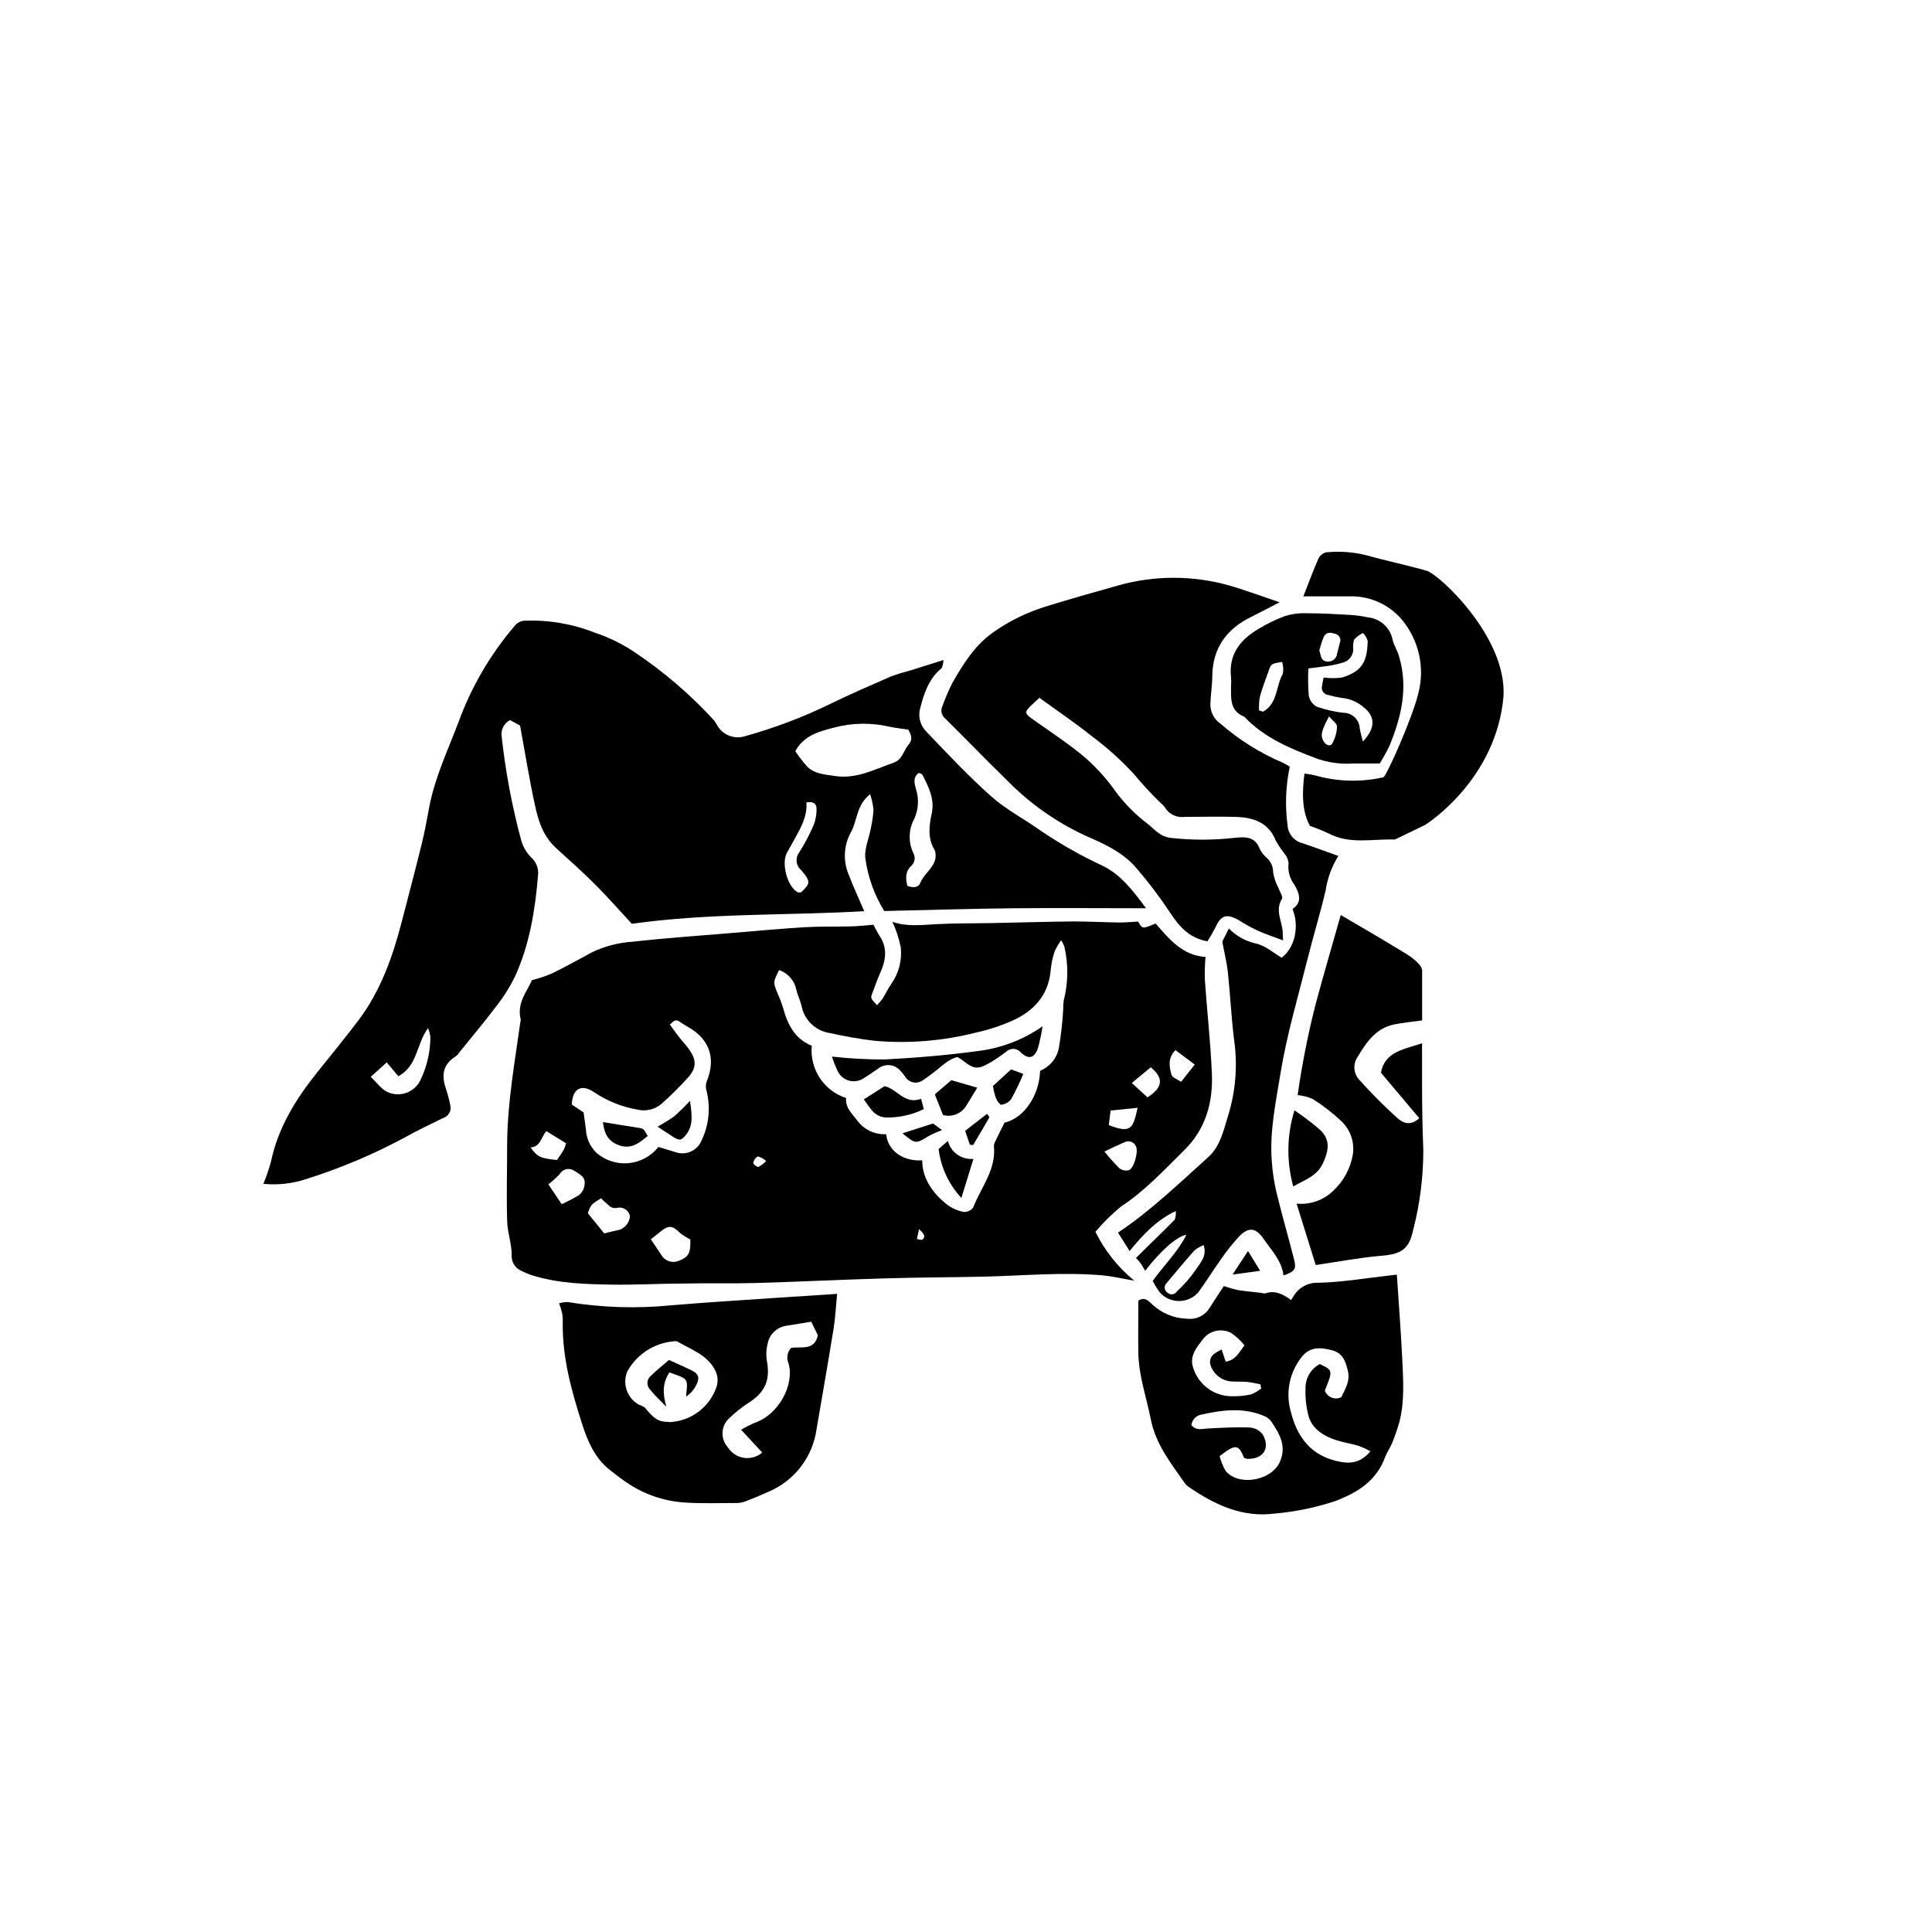 <?xml version="1.0" encoding="UTF-8"?>
<!-- Uploaded to: SVG Repo, www.svgrepo.com, Generator: SVG Repo Mixer Tools -->
<svg fill="#000000" width="800px" height="800px" version="1.1" viewBox="144 144 512 512" xmlns="http://www.w3.org/2000/svg">
 <g>
  <path d="m434.3 470.45c2.473 4.992 5.981 9.406 10.285 12.945-2.852-0.488-5.562-1.137-8.309-1.398-10.496-0.945-20.992 0.086-31.609 0.332-8.746 0.191-17.387 0.191-26.066 0.453-11.371 0.332-22.742 0.891-34.113 1.223-6.578 0.191-13.156 0-19.715 0.156-6.191 0-12.402 0.387-18.594 0.281-6.996-0.121-14.082-0.297-20.906-2.398v0.004c-1.117-0.344-2.199-0.789-3.238-1.328-1.594-0.727-2.562-2.367-2.43-4.113 0-3.008-1.121-6-1.207-9.008-0.191-6.891 0-13.801 0-20.695 0.105-10.793 2.012-21.395 3.5-32.047 0.074-0.227 0.109-0.465 0.102-0.699-1.137-4.34 1.75-7.488 2.957-10.391v-0.004c1.789-0.461 3.543-1.043 5.25-1.746 3.5-1.75 7.086-3.656 10.496-5.562 3.492-1.691 7.285-2.68 11.16-2.906 8.5-0.961 17.055-1.539 25.594-2.258 6.543-0.543 13.086-1.156 19.629-1.559 4.094-0.246 8.203-0.121 12.246-0.227 1.961 0 3.918-0.281 6.141-0.438 0.418 0.754 0.945 1.906 1.645 2.973 2.133 3.219 1.645 6.422 0.191 9.707-0.805 1.75-1.469 3.691-2.168 5.562-0.473 1.242-0.418 1.258 1.277 3.078l-0.004 0.008c0.535-0.551 1.031-1.133 1.488-1.75 0.82-1.277 1.434-2.711 2.328-3.938h-0.004c1.973-2.809 2.856-6.242 2.484-9.656-0.461-2.34-1.207-4.613-2.223-6.769 3.637 1.328 7.68 0.855 11.754 0.629 4.812-0.262 9.621-0.191 14.449-0.281 7.242-0.141 14.484-0.367 21.727-0.438 4.094 0 8.188 0.227 12.246 0.281 1.625 0 3.254-0.156 4.949-0.246 1.137 1.996 1.137 1.996 4.637 0.508 3.621 4.199 7.258 8.535 13.227 8.852v0.004c-0.168 1.953-0.23 3.914-0.191 5.875 0.578 8.293 1.504 16.566 1.871 24.875 0.352 7.731-1.559 14.801-7.348 20.504-5.336 5.246-10.41 10.777-16.777 14.938l0.004 0.004c-2.449 2.004-4.703 4.234-6.734 6.664zm-45.902-18.945c0 4.285 2.258 8.309 6.559 11.703 1.285 0.961 2.766 1.633 4.336 1.957 1 0.094 1.977-0.328 2.59-1.117 2.062-5.352 6.156-10.059 5.512-16.32v-0.004c0.016-0.449 0.148-0.891 0.383-1.273 0.805-1.75 1.645-3.305 2.43-4.934 5.125-1.191 9.203-7.102 9.43-13.75h0.004c2.637-1.078 4.527-3.438 5.004-6.246 0.551-3.332 0.926-6.688 1.117-10.059-0.027-0.785 0.02-1.57 0.141-2.344 1.184-4.656 1.242-9.523 0.176-14.207-0.227-0.609-0.512-1.195-0.859-1.746-0.68 0.941-1.266 1.949-1.746 3.008-0.512 1.551-0.852 3.152-1.016 4.773-0.523 6.699-4.391 10.949-10.199 13.559-3.106 1.371-6.34 2.426-9.656 3.148-8.738 2.219-17.785 2.953-26.766 2.172-4.059-0.453-8.082-1.223-12.07-2.082-3.711-0.613-6.648-3.477-7.348-7.172-0.352-1.488-1.086-2.867-1.398-4.356v-0.004c-0.512-2.391-2.238-4.34-4.547-5.141-1.609 3.203-1.594 3.203-0.488 6.019l-0.004-0.004c0.586 1.281 1.094 2.598 1.523 3.938 1.191 4.477 3.148 8.328 7.629 10.109h-0.004c-0.59 6.18 3.191 11.941 9.098 13.855-0.262 2.676 1.75 4.285 3.043 6.086v0.004c1.793 2.348 4.629 3.656 7.574 3.496 0.457 4.41 4.445 7.242 9.555 6.93zm-89.742-12.699c0.227 1.66 0.418 3.027 0.613 4.41v-0.004c0.082 2.363 1.074 4.606 2.762 6.262 2.348 2.062 5.441 3.066 8.551 2.777 3.109-0.285 5.965-1.84 7.894-4.297 1.469 0.453 3.008 0.926 4.566 1.383v-0.004c2.668 0.945 5.613-0.309 6.785-2.883 2.074-4.223 2.559-9.047 1.363-13.594-0.199-0.73-0.168-1.508 0.09-2.223 2.781-6.856 0-11.371-4.144-13.996-0.996-0.629-2.027-1.172-2.992-1.855-1.258-0.891-1.75 0-2.606 0.754 0.875 1.207 1.609 2.258 2.398 3.269 0.789 1.016 1.855 2.117 2.66 3.269 1.961 2.746 2.047 4.844-0.121 7.328l-0.008 0.008c-2.262 2.531-4.676 4.926-7.223 7.172-1.746 1.453-4.07 2.004-6.281 1.484-4.156-0.711-8.109-2.301-11.598-4.668-3.34-2.223-5.633-0.891-5.844 3.324zm17.824 33.621c1.297 1.871 2.137 3.234 3.043 4.547 1.012 1.32 2.781 1.801 4.324 1.172 2.676-1.031 3.184-1.996 3.098-5.684h-0.004c-0.977-0.488-1.902-1.074-2.762-1.75-1.926-1.941-2.957-2.082-5.039-0.402zm-12.352-1.559 1.75-0.438c0.664-0.156 1.328-0.316 1.996-0.438 1.703-0.441 2.941-1.918 3.078-3.672-0.133-0.746-0.566-1.406-1.195-1.828-0.629-0.422-1.406-0.57-2.144-0.41-0.887 0.23-1.828-0.066-2.414-0.77-0.672-0.551-1.312-1.137-1.926-1.75-2.641 1.645-2.641 1.645-3.5 3.938zm-11.285-7.75h0.004c1.543-0.695 3.043-1.477 4.496-2.344 0.715-0.512 1.23-1.262 1.453-2.117 0.508-2.188-0.086-2.902-2.57-4.356h-0.004c-0.621-0.449-1.406-0.613-2.156-0.445-0.75 0.168-1.391 0.648-1.762 1.32-0.926 0.969-1.918 1.867-2.973 2.695zm143.81-13.996 0.004 0.004c1.246 1.566 2.578 3.062 3.988 4.477 0.707 0.527 1.609 0.719 2.469 0.527 1.434-0.418 2.695-5.16 1.871-6.473-0.27-0.531-0.738-0.93-1.305-1.109-0.566-0.176-1.184-0.117-1.703 0.164-1.609 0.699-3.152 1.449-5.25 2.43zm-142.64-2.152-5.246-3.219c-1.418 1.75-1.559 4.164-4.164 4.34 1.855 2.535 2.555 2.867 6.996 3.324 0.594-0.891 1.258-1.75 1.855-2.816h0.004c0.23-0.516 0.41-1.055 0.543-1.609zm154.08-12.156c4.109-2.641 4.356-5.09 0.875-7.977l-5.019 4.164zm-9.777 3.5-0.473 3.848c6.07 2.379 6.402 0.734 7.644-4.582zm17.195-16.023c-2.152 2.203-1.594 4.461-1.066 6.508 0.211 0.789 1.645 1.242 2.555 1.891l3.621-4.566zm-108.46 29.406h0.004c-0.633-0.586-1.402-1.016-2.238-1.242-0.641 0.379-1.078 1.02-1.207 1.75 0.262 0.547 0.77 0.938 1.363 1.051 0.77-0.395 1.465-0.922 2.047-1.559zm40.516 18-0.578 2.606h0.004c0.449 0.207 0.945 0.293 1.434 0.246 1.07-0.961 0.281-1.695-0.891-2.852z"/>
  <path d="m213.8 457.73c0.781-1.891 1.449-3.832 1.992-5.809 1.891-9.043 6.559-16.617 12.246-23.703 3.727-4.672 7.523-9.273 11.09-13.996 5.684-7.629 8.852-16.426 11.23-25.539 1.855-7.121 3.727-14.238 5.492-21.395 0.789-3.168 1.312-6.402 1.941-9.621 1.523-7.766 4.898-14.871 7.68-22.199 3.406-9.375 8.473-18.062 14.957-25.645 0.645-0.816 1.621-1.305 2.66-1.328 6.348-0.246 12.676 0.84 18.578 3.184 3.769 1.246 7.352 3.016 10.637 5.246 7.695 5.156 14.742 11.215 20.992 18.055 0.328 0.465 0.625 0.949 0.891 1.449 1.535 2.473 4.57 3.566 7.332 2.644 7.781-2.156 15.348-5.023 22.602-8.574 5.246-2.555 10.637-4.898 15.988-7.227v0.004c1.645-0.609 3.32-1.129 5.019-1.559l8.887-2.801v0.004c0 0.75-0.164 1.492-0.488 2.168-3.5 2.867-4.723 6.875-5.754 10.949h-0.004c-0.457 2.133 0.203 4.348 1.75 5.879 5.582 5.844 11.125 11.773 17.16 17.125 3.902 3.5 8.746 5.984 12.98 9.008v0.004c5.238 3.559 10.754 6.688 16.496 9.359 4.914 2.379 8.047 6.578 11.562 11.285-11.949 0-23.406-0.105-34.848 0-11.441 0.105-22.742 0.473-34.531 0.734v-0.004c-2.656-4.301-4.375-9.121-5.035-14.133-0.211-2.449 0.945-5.004 1.418-7.523h-0.004c0.395-1.691 0.652-3.41 0.773-5.144-0.148-1.414-0.449-2.809-0.895-4.16-3.672 2.902-3.375 6.996-5.039 9.988-1.883 3.336-2.176 7.34-0.805 10.914 1.258 3.359 2.781 6.594 4.285 10.109-20.52 1.172-41.145 0.453-61.594 3.34-3.008-3.234-6.156-6.84-9.535-10.234-3.375-3.394-6.996-6.629-10.496-9.797-3.496-3.16-4.754-7.273-5.664-11.504-1.469-6.734-2.555-13.559-3.918-20.992l-2.641-1.453h-0.004c-1.543 0.773-2.445 2.426-2.254 4.144 1.012 9.418 2.766 18.742 5.246 27.887 0.504 1.672 1.418 3.195 2.66 4.426 1.309 1.184 1.961 2.934 1.75 4.688-0.77 9.219-2.223 18.316-6.106 26.801-1.395 2.844-3.09 5.527-5.055 8.012-3.098 4.109-6.438 8.047-9.676 12.07-0.25 0.398-0.562 0.75-0.926 1.047-3.394 2.062-3.902 4.969-2.676 8.5v0.004c0.508 1.523 0.914 3.078 1.223 4.652 0.285 1.418-0.566 2.82-1.961 3.219-3.5 1.75-6.996 3.375-10.32 5.246v0.004c-8.164 4.375-16.711 7.988-25.539 10.793-3.769 1.312-7.781 1.789-11.754 1.398zm170.93-120.37c-1.836-0.281-3.5-0.438-5.074-0.789h-0.004c-4.707-1.082-9.605-1.027-14.289 0.16-4.023 1.051-8.258 2.012-10.602 6.352v-0.004c0.984 1.469 2.07 2.867 3.254 4.184 1.977 1.891 4.688 1.977 7.227 2.379 5.668 0.891 10.496-1.75 15.551-3.5 2.43-0.891 2.606-3.184 3.938-4.742 1.324-1.555 0.695-2.621-0.02-4.074zm-0.262 41.426c1.625 0.559 2.973 0.473 3.5-0.961 1.156-2.801 4.742-4.477 3.848-8.223l-0.004-0.004c-0.023-0.117-0.066-0.227-0.125-0.332-1.906-3.133-1.469-6.387-0.754-9.762 0.789-3.742-0.84-6.996-2.519-10.25h0.004c-0.281-0.219-0.613-0.363-0.961-0.418-1.504 1.172-1.172 2.606-0.754 4.129v-0.004c0.863 2.586 0.738 5.394-0.348 7.891-1.566 2.801-1.703 6.18-0.371 9.098 0.699 1.129 0.5 2.594-0.469 3.5-1.594 1.449-1.559 3.234-1.07 5.297zm-142.22 50.59c1.75 1.66 2.887 3.34 4.441 4.023 1.637 0.75 3.512 0.801 5.188 0.141s3.012-1.977 3.699-3.641c1.637-3.504 2.484-7.328 2.484-11.195-0.133-0.777-0.336-1.539-0.613-2.273-3.168 4.34-2.781 10.109-7.891 12.77l-3.062-3.656zm115.46-72.648c0.246 3.637-1.469 6.594-3.098 9.57-0.664 1.223-1.363 2.449-2.047 3.672-1.539 2.746 0 8.887 2.816 10.496l-0.004-0.004c0.309 0.07 0.625 0.07 0.93 0 2.328-2.238 2.746-2.711 0-5.894-1.398-1.168-1.613-3.234-0.492-4.672 1.504-2.379 2.809-4.875 3.902-7.469 0.508-1.406 0.734-2.898 0.664-4.391-0.105-1.066-0.926-1.766-2.781-1.348z"/>
  <path d="m483.11 303.61c-3.098 1.594-5.352 2.801-7.629 3.918-6.438 3.184-10.059 8.168-10.215 15.5 0 2.57-0.438 5.125-0.508 7.68 0 2.031 1.004 3.93 2.676 5.074 4.961 4.316 10.566 7.824 16.621 10.391 0.605 0.297 1.191 0.633 1.75 1.016-1.082 5.07-1.281 10.289-0.598 15.426 0.105 2.332 1.738 4.316 4.008 4.863 3.098 1.031 6.176 2.188 9.465 3.359-1.73 2.766-2.875 5.856-3.359 9.082-1.453 6.141-3.305 12.246-4.828 18.297-2.5 9.988-5.457 19.926-7.121 30.07-1.242 7.68-2.938 15.445-2.344 23.355 0.191 2.797 0.605 5.574 1.242 8.309 1.434 5.914 3.133 11.773 4.637 17.668 0.699 2.746 0.316 3.289-2.766 4.391-0.453-3.902-3.148-6.594-5.246-9.656-2.098-3.062-4.039-3.269-6.578-0.613-1.812 1.992-3.484 4.109-5.004 6.332-1.977 2.766-3.727 5.684-5.754 8.414-1.297 1.465-3.156 2.301-5.109 2.301s-3.812-0.836-5.109-2.301c-0.688-0.961-1.312-1.965-1.871-3.008 3.027-4.25 6.684-7.715 8.938-12.246-2.625 0.453-6.856 4.285-10.934 9.535-0.473-0.77-0.84-1.488-1.312-2.133h0.004c-0.348-0.445-0.719-0.867-1.121-1.262 3.5-3.5 6.996-6.789 10.285-10.164h0.004c0.238-0.73 0.328-1.504 0.262-2.273-5.246 2.484-8.746 6.352-12.246 10.602l-3.062-4.879c8.852-5.914 16.215-13.121 23.859-19.961 3.289-2.938 4.129-7.242 5.387-11.266h0.004c1.941-6.406 2.461-13.16 1.523-19.785-0.754-5.914-1.016-11.895-1.645-17.824-0.281-2.641-0.926-5.246-1.504-8.273l1.75-3.5-0.004-0.004c1.949 2.008 4.441 3.394 7.172 3.992 2.484 0.543 4.652 2.5 6.805 3.762 3.5-2.535 4.777-8.309 2.902-12.91 2.57-1.75 1.906-3.973 0.543-6.332l0.004-0.004c-1.297-1.68-1.871-3.809-1.594-5.91-0.164-1.023-0.625-1.973-1.328-2.731-0.781-1.02-1.484-2.094-2.102-3.219-1.996-4.898-6.086-6.086-10.758-6.211-4.672-0.121-8.902 0-13.348 0-2.074 0.293-4.121-0.676-5.211-2.465-0.336-0.48-0.742-0.906-1.207-1.262-2.504-2.438-4.875-5.008-7.102-7.695-3.414-3.688-7.16-7.051-11.199-10.043-4.375-3.5-9.027-6.629-13.785-10.094l-1.469 1.363c-2.781 2.606-2.711 2.641 0.488 4.879 4.496 3.168 9.113 6.211 13.277 9.762l0.004 0.004c2.981 2.644 5.648 5.625 7.941 8.887 2.379 3.199 5.199 6.043 8.379 8.449 1.086 0.84 2.027 1.891 3.168 2.641 0.84 0.582 1.805 0.965 2.816 1.121 5.711 0.656 11.48 0.656 17.195 0 2.832-0.297 5.387-0.352 6.613 2.992 0.496 0.934 1.164 1.766 1.977 2.449 1.012 0.961 1.578 2.309 1.555 3.707 0.254 1.473 0.738 2.894 1.434 4.215 0.352 0.961 1.242 2.293 0.891 2.852-1.941 3.133 0.176 6.019 0.227 9.008 0 0.453 0 0.891 0.086 1.961-2.66-1.016-5.004-1.75-7.258-2.832h0.004c-1.574-0.773-3.106-1.633-4.582-2.574-3.113-1.75-4.672-1.277-6.121 2.027l-0.004 0.004c-0.629 1.246-1.328 2.453-2.098 3.621-4.582-0.805-7.312-3.691-9.727-7.363v-0.004c-2.777-4.203-5.816-8.227-9.098-12.051-3.586-4.199-8.625-6.473-13.559-8.605v-0.004c-7.856-3.637-14.973-8.695-20.992-14.922-5.422-5.246-10.723-10.777-16.129-16.129-0.945-0.754-1.258-2.062-0.75-3.164 0.785-2.203 1.715-4.356 2.781-6.438 2.938-5.074 6-10.008 11.039-13.434 4.043-2.805 8.484-4.984 13.172-6.473 6.594-2.047 13.227-3.938 19.871-5.789v-0.004c9.453-2.609 19.434-2.609 28.883 0 4.32 1.207 8.555 2.836 13.645 4.531zm-20.133 170.35c-0.883 0.348-1.711 0.824-2.449 1.418-2.555 2.867-4.984 5.824-7.453 8.746-0.324 0.352-0.473 0.828-0.406 1.301 0.062 0.473 0.332 0.895 0.738 1.148 0.344 0.332 0.82 0.488 1.293 0.434 0.477-0.059 0.898-0.328 1.156-0.73 1.879-1.727 3.559-3.648 5.019-5.738 1.121-1.82 3.078-3.57 2.102-6.578z"/>
  <path d="m468.33 484.82c1.195 0.422 2.418 0.773 3.656 1.051 2.082 0.332 4.18 0.508 6.262 0.754v-0.004c0.332 0.117 0.68 0.172 1.031 0.156 2.414-0.875 4.496 0 6.891 1.75h0.004c0.359-0.637 0.758-1.258 1.188-1.852 1.477-1.859 3.769-2.879 6.141-2.731 6.051-0.141 12.09-1.172 18.141-1.855l2.535-0.297c0.488 7.434 1.066 14.766 1.418 22.094 0.262 5.598 0.684 11.25-0.699 16.777-0.551 2.016-1.234 3.988-2.047 5.914-0.473 1.191-1.293 2.258-1.75 3.5-2.328 6.453-7.469 9.551-13.488 11.809l0.004-0.004c-5.109 1.672-10.391 2.75-15.746 3.219-8.625 1.156-16.023-2.344-22.918-7.102h0.004c-0.391-0.266-0.727-0.598-1-0.98-3.637-5.246-7.66-10.215-8.973-16.848-1.156-5.844-3.184-11.512-3.305-17.492-0.086-4.688 0-9.359 0-13.996 1.75-1.102 2.711 0.105 3.727 1.051h-0.004c2.519 2.332 5.805 3.664 9.238 3.746 2.383 0.277 4.711-0.863 5.949-2.922 1.293-2.066 2.606-4.008 3.742-5.738zm31.137 29.426c1.016-2.152 2.379-4.234 1.75-6.875s-1.363-4.777-4.144-5.512-5.879-1.207-8.188 1.855c-3.215 4.102-4.25 9.5-2.781 14.5 1.559 6.211 4.879 10.934 11.215 12.734 3.305 0.945 6.856 1.383 9.867-2.363l-0.004 0.004c-1.016-0.551-2.066-1.031-3.148-1.438-1.906-0.559-3.902-0.855-5.789-1.453-3.219-1.016-6.156-2.746-7.328-5.965l-0.004 0.004c-0.715-2.473-1.031-5.039-0.941-7.609-0.121-2.754 1.348-5.332 3.777-6.633 3.5 1.609 3.5 1.75 1.348 6.996v0.004c0.297 0.852 0.945 1.535 1.785 1.875 0.836 0.34 1.781 0.297 2.586-0.109zm-32.258 15.621c0.344 1.387 0.887 2.719 1.609 3.953 3.375 4.094 11.93 2.641 14.258-2.203 2.062-4.305 0-7.66-2.238-11.004-0.492-0.629-1.145-1.105-1.891-1.383-5.457-2.309-11.02-1.574-16.547-0.352-1.41 0.238-2.492 1.379-2.66 2.801 1.258 1.523 2.781 0.98 4.305 0.891 3.727-0.191 7.453-0.418 11.16-0.262 1.395 0.086 2.676 0.793 3.5 1.926 1.941 3.656 0.086 6.387-4.039 6.387l-0.004-0.004c-0.324-0.039-0.641-0.113-0.945-0.227-1.484-3.676-2.238-3.777-6.508-0.508zm11.02-17.949-0.211-1.066c-1.223-0.227-2.43-0.543-3.672-0.648s-2.816 0-4.215-0.121c-2.379-0.246-4.414-1.816-5.246-4.059-0.543-1.25-0.07-2.703 1.102-3.394 0.555-0.379 1.141-0.715 1.75-0.996l1.086 3.203c2.641-0.352 3.5-2.398 4.969-4.305l-0.004-0.004c-0.992-1.262-2.172-2.367-3.5-3.269-2.606-1.383-5.836-0.637-7.574 1.75-1.488 1.891-3.184 4.023-2.746 6.578 1.062 4.859 5.328 8.352 10.305 8.43 1.762 0.051 3.523-0.109 5.246-0.473 0.98-0.387 1.898-0.922 2.715-1.59z"/>
  <path d="m292.17 489.39c0.742-0.215 1.504-0.328 2.277-0.332 9.145 1.492 18.449 1.777 27.672 0.84 8.746-0.734 17.492-1.277 26.238-1.871 5.703-0.387 11.422-0.734 17.492-1.137-0.332 3.34-0.473 6.316-0.945 9.238-1.434 8.887-2.992 17.754-4.512 26.641l0.004-0.004c-1.051 7.461-5.977 13.801-12.945 16.656-1.82 0.816-3.656 1.586-5.512 2.309-0.75 0.332-1.559 0.527-2.379 0.578-4.793 0-9.586 0.191-14.363-0.141-5.516-0.402-10.82-2.281-15.359-5.441-1.453-0.996-2.832-2.082-4.215-3.168-3.988-3.113-5.879-7.609-7.348-12.156-2.801-8.746-5.246-17.492-5.144-26.766h0.004c0.035-0.824-0.008-1.648-0.125-2.465-0.223-0.945-0.5-1.875-0.84-2.781zm29.125 31.488h0.004c5.777-0.195 10.82-3.973 12.629-9.465 0.398-1.332 0.301-2.762-0.281-4.023-2.047-4.34-6.508-5.719-10.27-7.941h0.004c-0.23-0.055-0.473-0.055-0.699 0-5.215 0.406-9.875 3.391-12.422 7.957-1.418 3.352-0.035 7.231 3.184 8.922 0.516 0.145 1.004 0.379 1.434 0.699 2.625 3.133 3.621 3.781 6.402 3.797zm19.102 2.012h0.004c1.098-0.656 2.238-1.238 3.41-1.75 6.594-2.203 10.793-10.164 9.148-15.902-0.582-1.359-0.316-2.934 0.684-4.023 2.57-0.473 6.141 0.91 7.102-3.34l-1.75-3.606-6.578 1.066h0.004c-2.535 0.355-4.551 2.297-5.004 4.812-0.371 1.457-0.438 2.977-0.191 4.461 0.961 5.144-0.453 8.379-4.934 11.215v-0.004c-1.75 1.148-3.391 2.453-4.898 3.902-1.121 0.953-1.812 2.32-1.91 3.789-0.098 1.473 0.402 2.918 1.383 4.012 0.934 1.516 2.484 2.547 4.242 2.82 1.754 0.27 3.543-0.242 4.891-1.402z"/>
  <path d="m499.31 386.49c6.019 3.5 11.965 6.996 17.859 10.602 0.988 0.633 1.895 1.383 2.695 2.238 0.523 0.457 0.879 1.07 1.016 1.75v13.348c-2.641 0.367-5.039 0.578-7.383 1.051-4.984 0.996-7.523 4.949-9.867 8.852-1.145 1.883-0.879 4.305 0.648 5.894 3.148 3.5 6.402 6.769 9.848 9.902 1.523 1.398 3.5 2.465 6 0.211l-10.164-12.055c1.031-5.633 6.106-6.176 10.898-7.801v11.055c0 5.754 0.105 11.512 0.332 17.25 0 7.144-0.902 14.262-2.691 21.184-1.137 5.246-3.203 6.387-8.605 6.84-5.684 0.488-11.336 1.574-17.215 2.43l-5.074-16.27v0.004c3.629 0.352 7.227-0.93 9.812-3.5 2.676-2.523 4.461-5.844 5.09-9.465 0.5-3.211-0.574-6.465-2.883-8.746-2.383-2.258-4.977-4.281-7.75-6.035-1.27-0.543-2.617-0.887-3.988-1.016 1.145-8.055 2.723-16.043 4.723-23.93 2.047-7.699 4.356-15.43 6.699-23.793z"/>
  <path d="m509.65 346.33h-6.996-0.004c-3.277 0.234-6.57-0.207-9.672-1.293-6.996-2.625-13.996-5.547-19.242-11.109-3.832-1.523-3.5-4.793-3.5-8.012 0.059-0.82 0.059-1.645 0-2.465-0.684-6.086 2.5-10.008 7.383-12.84v-0.004c2.219-1.34 4.562-2.473 6.996-3.375 1.797-0.547 3.672-0.789 5.547-0.715 3.867 0 7.715 0.211 11.582 0.438h-0.004c1.633 0.098 3.25 0.32 4.848 0.664 3.203 0.34 5.816 2.719 6.453 5.875 0.352 1.574 1.348 2.992 1.75 4.547 2.414 8.168 0.594 15.918-2.519 23.492v0.004c-0.785 1.645-1.664 3.246-2.621 4.793zm-4.481-5.809c3.5-3.707 3.269-6.699 0.141-9.148-1.602-1.379-3.598-2.223-5.703-2.414-1.18-0.18-2.348-0.43-3.5-0.75-0.59-0.043-1.133-0.348-1.473-0.832-0.34-0.488-0.441-1.102-0.273-1.672 0.121-0.789 0.297-1.574 0.418-2.152 1.621 0.219 3.262 0.219 4.883 0 5.789-1.75 6.629-4.793 6.805-9.656-0.242-0.805-0.676-1.543-1.262-2.148-0.887 0.422-1.684 1.016-2.344 1.746-0.273 0.891-0.352 1.828-0.227 2.746-0.102 1.504-1.094 2.801-2.519 3.289-1.77 0.539-3.586 0.91-5.422 1.105-1.223 0.211-2.465 0.316-3.953 0.508v-0.004c-0.129 2.422-0.094 4.848 0.102 7.262 0.242 1.234 1.027 2.293 2.137 2.887 2.266 0.793 4.613 1.332 6.996 1.609 2.336-0.031 4.269 1.797 4.375 4.129 0.176 1.066 0.453 2.027 0.82 3.496zm-27.5-8.238 1.051 0.316c3.902-2.133 3.375-6.769 5.246-10.043 0.191-1.051 0.125-2.129-0.191-3.148-2.957 0.508-2.938 0.508-3.586 2.43-0.789 2.309-1.75 4.602-2.344 6.996v0.004c-0.18 1.137-0.238 2.293-0.176 3.445zm15.953-15.938c0.473 1.312 0.316 2.832 2.082 2.973v0.004c0.645 0.07 1.293-0.121 1.793-0.531 0.504-0.414 0.816-1.012 0.867-1.656 0.227-0.891 0.453-1.75 0.684-2.695 0.238-0.492 0.234-1.066-0.016-1.555-0.246-0.484-0.707-0.832-1.246-0.93-1.156-0.367-2.379-0.543-2.992 0.855-0.609 1.402-0.801 2.434-1.168 3.555zm2.59 17.492c-2.047 3.848-2.273 4.969-1.594 6.352 0.684 1.383 1.941 1.75 2.449 0.84h0.004c0.766-1.383 1.199-2.93 1.258-4.512 0.02-0.754-1.207-1.559-2.117-2.66z"/>
  <path d="m519.79 328.05c1.914-6.898 0.324-14.297-4.25-19.801-3.441-4.082-8.555-6.367-13.891-6.211h-12.246c1.328-3.375 2.57-6.754 4.008-10.023 0.398-0.828 1.148-1.434 2.047-1.645 3.562-0.344 7.16-0.086 10.637 0.77 5.246 1.488 10.688 2.606 15.973 4.109 3.269 0.926 21.254 17.492 20.379 33.238-1.855 21.867-19.996 33.746-20.992 34.234l-7.242 3.5h-0.004c-0.191 0.133-0.414 0.223-0.645 0.262-5.879-0.191-11.895 1.348-17.492-1.625h-0.004c-1.605-0.746-3.254-1.406-4.93-1.977-2.168-4.023-2.062-8.746-1.453-13.871v-0.004c0.961 0.086 1.914 0.25 2.852 0.492 5.887 1.672 12.102 1.84 18.07 0.488 0.805-0.246 7.594-15.516 9.184-21.938z"/>
  <path d="m486.73 458.43c-1.828-6.613-1.719-13.613 0.316-20.168 2.402 1.602 4.703 3.356 6.891 5.246 2.59 2.555 2.238 5.246 0.754 8.555-1.629 3.762-5.059 4.582-7.961 6.367z"/>
  <path d="m470.66 481.76 4.074-6.227 3.219 5.246z"/>
  <path d="m420.29 415.97c-0.289 1.98-0.703 3.938-1.242 5.863-0.926 2.59-2.43 2.992-4.441 1.156v-0.004c-0.473-0.598-1.176-0.969-1.938-1.016s-1.508 0.234-2.051 0.77c-1.297 1-2.652 1.922-4.059 2.766-3.5 2.027-4.41 1.906-7.539-0.559-0.367-0.281-0.789-0.508-1.293-0.82-2.57 0.594-4.285 2.641-6.352 4.109-0.902 0.738-1.848 1.422-2.836 2.047-0.723 0.531-1.641 0.734-2.519 0.559-0.883-0.18-1.652-0.719-2.113-1.488-0.387-0.438-0.684-0.961-1.102-1.363h-0.004c-0.715-0.961-1.801-1.582-2.996-1.703-1.195-0.125-2.383 0.258-3.281 1.055-1.191 0.754-2.309 1.625-3.5 2.309-1.168 0.844-2.656 1.109-4.039 0.723-1.387-0.391-2.523-1.391-3.082-2.715-0.555-1.188-1.039-2.41-1.449-3.656 4.644 0.52 9.316 0.777 13.992 0.77 8.535-0.453 17.074-1.172 25.523-2.344 5.871-0.844 11.461-3.055 16.32-6.457z"/>
  <path d="m372.92 435.35 5.477-3.5c3.254 0.629 5.336 5.004 9.691 3.34l0.734 2.731v0.004c-3.133 1.535-6.59 2.297-10.078 2.219-3.234-0.207-4.25-2.781-5.824-4.793z"/>
  <path d="m392.74 448.52 2.465-2.168h0.004c0.77 3.039 3.644 5.062 6.769 4.758l-3.203 10.355c-3.324-3.57-5.438-8.102-6.035-12.945z"/>
  <path d="m391.74 434.02 4.356-3.762 6.891 1.996c-0.945 1.559-1.926 3.113-2.852 4.672v-0.004c-1.254 2.164-3.809 3.219-6.227 2.574z"/>
  <path d="m407.14 431.79 4.812-4.391 3.234 1.207c-0.953 2.281-2.027 4.512-3.219 6.68-0.672 0.875-1.684 1.414-2.781 1.488-0.73-0.633-1.246-1.477-1.469-2.414-0.27-0.84-0.461-1.699-0.578-2.57z"/>
  <path d="m393.66 443.49c-1.199 0.43-2.367 0.941-3.496 1.539-3.5 2.152-3.5 2.188-6.996-0.684l8.082-2.606z"/>
  <path d="m405.58 439.18c0.266 0.266 0.473 0.582 0.613 0.926-1.398 2.465-2.852 4.914-4.305 7.348l-0.875-0.105-1.242-3.672z"/>
  <path d="m303.79 441.37c3.219 0.523 6.297 1.031 9.375 1.504 1.348 0.211 1.348 0.176 2.484 2.168-2.258 1.871-4.441 3.691-7.766 2.398-3.008-1.121-3.812-3.465-4.094-6.07z"/>
  <path d="m326.86 435.74c0.508 3.691 0.91 6.438-0.996 8.902-1.207 1.574-1.75 1.75-3.5 0.629l-4.109-2.695-0.004 0.004c1.508-0.812 2.961-1.711 4.359-2.695 1.488-1.305 2.906-2.691 4.25-4.144z"/>
  <path d="m321.28 504.4c2.43 1.102 4.129 1.855 5.809 2.66 1.996 0.945 2.43 1.926 1.488 3.883-0.621 1.273-1.562 2.367-2.731 3.168 0-1.504 0.559-3.5-0.156-4.426-0.719-0.926-2.766-1.348-4.285-1.996-1.941 2.973-1.75 5.789-0.82 9.113-1.75-1.75-3.078-3.027-4.215-4.461h-0.004c-0.992-0.934-1.055-2.488-0.141-3.496 1.645-1.609 3.445-3.027 5.055-4.445z"/>
 </g>
</svg>